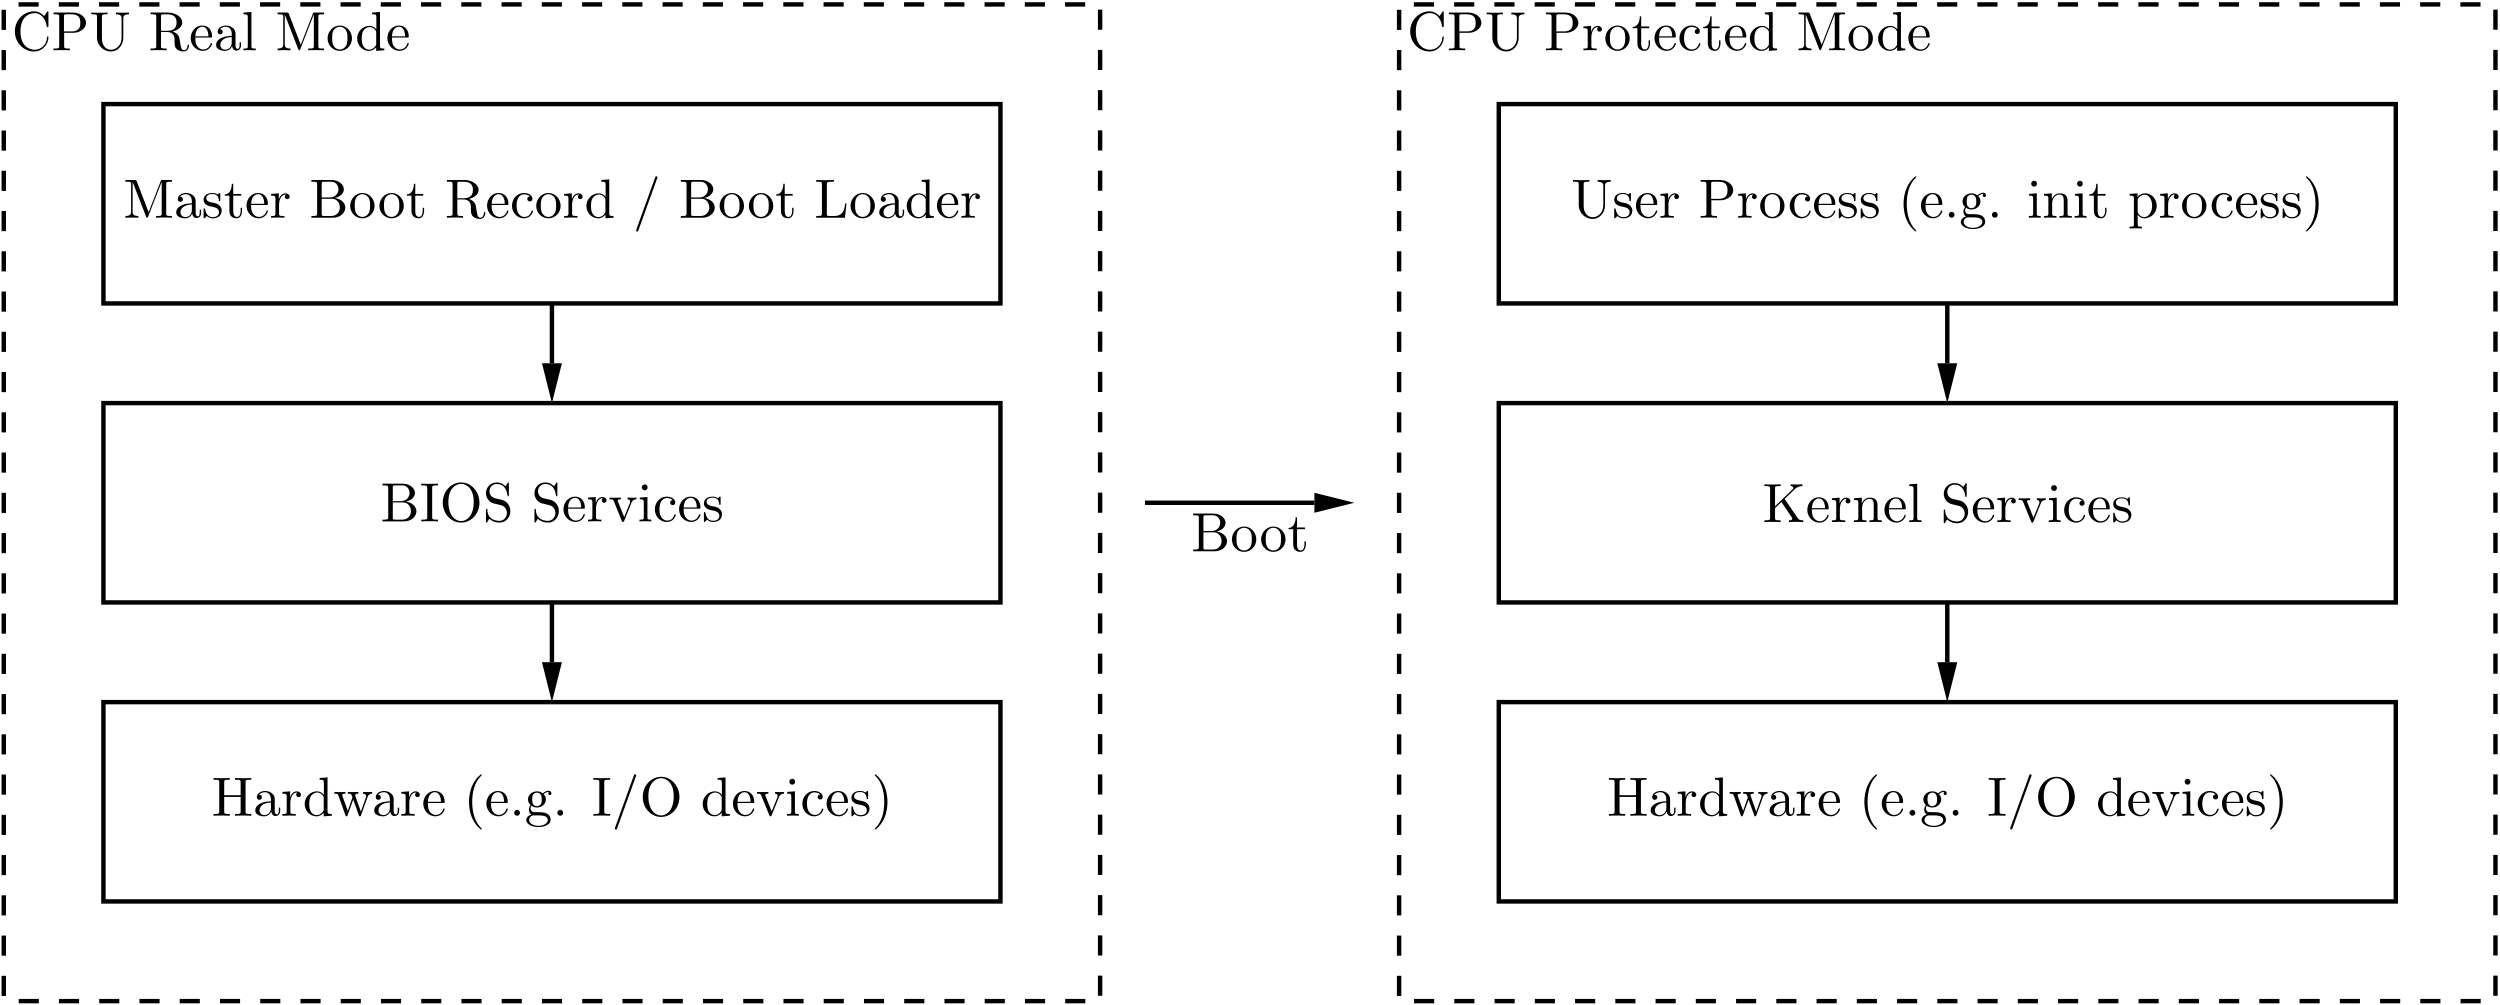 <?xml version="1.0" encoding="UTF-8"?>
<svg xmlns="http://www.w3.org/2000/svg" xmlns:xlink="http://www.w3.org/1999/xlink" width="451.5pt" height="181.5pt" viewBox="0 0 451.5 181.5" version="1.1">
<defs>
<g>
<symbol overflow="visible" id="glyph0-0">
<path style="stroke:none;" d=""/>
</symbol>
<symbol overflow="visible" id="glyph0-1">
<path style="stroke:none;" d="M 2.406 -6.594 C 2.312 -6.812 2.281 -6.812 2.047 -6.812 L 0.375 -6.812 L 0.375 -6.5 L 0.609 -6.5 C 1.375 -6.5 1.391 -6.391 1.391 -6.031 L 1.391 -1.047 C 1.391 -0.781 1.391 -0.312 0.375 -0.312 L 0.375 0 C 0.719 -0.016 1.203 -0.031 1.531 -0.031 C 1.859 -0.031 2.359 -0.016 2.703 0 L 2.703 -0.312 C 1.672 -0.312 1.672 -0.781 1.672 -1.047 L 1.672 -6.422 L 1.688 -6.422 L 4.094 -0.219 C 4.141 -0.094 4.188 0 4.281 0 C 4.391 0 4.422 -0.078 4.469 -0.188 L 6.922 -6.5 L 6.922 -0.781 C 6.922 -0.422 6.906 -0.312 6.141 -0.312 L 5.906 -0.312 L 5.906 0 C 6.266 -0.031 6.953 -0.031 7.344 -0.031 C 7.719 -0.031 8.391 -0.031 8.766 0 L 8.766 -0.312 L 8.516 -0.312 C 7.75 -0.312 7.734 -0.422 7.734 -0.781 L 7.734 -6.031 C 7.734 -6.391 7.75 -6.5 8.516 -6.5 L 8.766 -6.5 L 8.766 -6.812 L 7.078 -6.812 C 6.812 -6.812 6.812 -6.797 6.75 -6.625 L 4.562 -1 Z M 2.406 -6.594 "/>
</symbol>
<symbol overflow="visible" id="glyph0-2">
<path style="stroke:none;" d="M 3.312 -0.75 C 3.359 -0.359 3.625 0.062 4.094 0.062 C 4.312 0.062 4.922 -0.078 4.922 -0.891 L 4.922 -1.453 L 4.672 -1.453 L 4.672 -0.891 C 4.672 -0.312 4.422 -0.25 4.312 -0.25 C 3.984 -0.25 3.938 -0.703 3.938 -0.75 L 3.938 -2.734 C 3.938 -3.156 3.938 -3.547 3.578 -3.922 C 3.188 -4.312 2.688 -4.469 2.219 -4.469 C 1.391 -4.469 0.703 -4 0.703 -3.344 C 0.703 -3.047 0.906 -2.875 1.172 -2.875 C 1.453 -2.875 1.625 -3.078 1.625 -3.328 C 1.625 -3.453 1.578 -3.781 1.109 -3.781 C 1.391 -4.141 1.875 -4.25 2.188 -4.25 C 2.688 -4.25 3.25 -3.859 3.25 -2.969 L 3.25 -2.609 C 2.734 -2.578 2.047 -2.547 1.422 -2.25 C 0.672 -1.906 0.422 -1.391 0.422 -0.953 C 0.422 -0.141 1.391 0.109 2.016 0.109 C 2.672 0.109 3.125 -0.297 3.312 -0.75 Z M 3.25 -2.391 L 3.25 -1.391 C 3.25 -0.453 2.531 -0.109 2.078 -0.109 C 1.594 -0.109 1.188 -0.453 1.188 -0.953 C 1.188 -1.5 1.609 -2.328 3.25 -2.391 Z M 3.25 -2.391 "/>
</symbol>
<symbol overflow="visible" id="glyph0-3">
<path style="stroke:none;" d="M 2.078 -1.938 C 2.297 -1.891 3.109 -1.734 3.109 -1.016 C 3.109 -0.516 2.766 -0.109 1.984 -0.109 C 1.141 -0.109 0.781 -0.672 0.594 -1.531 C 0.562 -1.656 0.562 -1.688 0.453 -1.688 C 0.328 -1.688 0.328 -1.625 0.328 -1.453 L 0.328 -0.125 C 0.328 0.047 0.328 0.109 0.438 0.109 C 0.484 0.109 0.5 0.094 0.688 -0.094 C 0.703 -0.109 0.703 -0.125 0.891 -0.312 C 1.328 0.094 1.781 0.109 1.984 0.109 C 3.125 0.109 3.594 -0.562 3.594 -1.281 C 3.594 -1.797 3.297 -2.109 3.172 -2.219 C 2.844 -2.547 2.453 -2.625 2.031 -2.703 C 1.469 -2.812 0.812 -2.938 0.812 -3.516 C 0.812 -3.875 1.062 -4.281 1.922 -4.281 C 3.016 -4.281 3.078 -3.375 3.094 -3.078 C 3.094 -2.984 3.188 -2.984 3.203 -2.984 C 3.344 -2.984 3.344 -3.031 3.344 -3.219 L 3.344 -4.234 C 3.344 -4.391 3.344 -4.469 3.234 -4.469 C 3.188 -4.469 3.156 -4.469 3.031 -4.344 C 3 -4.312 2.906 -4.219 2.859 -4.188 C 2.484 -4.469 2.078 -4.469 1.922 -4.469 C 0.703 -4.469 0.328 -3.797 0.328 -3.234 C 0.328 -2.891 0.484 -2.609 0.75 -2.391 C 1.078 -2.141 1.359 -2.078 2.078 -1.938 Z M 2.078 -1.938 "/>
</symbol>
<symbol overflow="visible" id="glyph0-4">
<path style="stroke:none;" d="M 1.719 -3.984 L 3.156 -3.984 L 3.156 -4.297 L 1.719 -4.297 L 1.719 -6.125 L 1.469 -6.125 C 1.469 -5.312 1.172 -4.25 0.188 -4.203 L 0.188 -3.984 L 1.031 -3.984 L 1.031 -1.234 C 1.031 -0.016 1.969 0.109 2.328 0.109 C 3.031 0.109 3.312 -0.594 3.312 -1.234 L 3.312 -1.797 L 3.062 -1.797 L 3.062 -1.25 C 3.062 -0.516 2.766 -0.141 2.391 -0.141 C 1.719 -0.141 1.719 -1.047 1.719 -1.219 Z M 1.719 -3.984 "/>
</symbol>
<symbol overflow="visible" id="glyph0-5">
<path style="stroke:none;" d="M 1.109 -2.516 C 1.172 -4 2.016 -4.25 2.359 -4.25 C 3.375 -4.25 3.484 -2.906 3.484 -2.516 Z M 1.109 -2.297 L 3.891 -2.297 C 4.109 -2.297 4.141 -2.297 4.141 -2.516 C 4.141 -3.5 3.594 -4.469 2.359 -4.469 C 1.203 -4.469 0.281 -3.438 0.281 -2.188 C 0.281 -0.859 1.328 0.109 2.469 0.109 C 3.688 0.109 4.141 -1 4.141 -1.188 C 4.141 -1.281 4.062 -1.312 4 -1.312 C 3.922 -1.312 3.891 -1.25 3.875 -1.172 C 3.531 -0.141 2.625 -0.141 2.531 -0.141 C 2.031 -0.141 1.641 -0.438 1.406 -0.812 C 1.109 -1.281 1.109 -1.938 1.109 -2.297 Z M 1.109 -2.297 "/>
</symbol>
<symbol overflow="visible" id="glyph0-6">
<path style="stroke:none;" d="M 1.672 -3.312 L 1.672 -4.406 L 0.281 -4.297 L 0.281 -3.984 C 0.984 -3.984 1.062 -3.922 1.062 -3.422 L 1.062 -0.75 C 1.062 -0.312 0.953 -0.312 0.281 -0.312 L 0.281 0 C 0.672 -0.016 1.141 -0.031 1.422 -0.031 C 1.812 -0.031 2.281 -0.031 2.688 0 L 2.688 -0.312 L 2.469 -0.312 C 1.734 -0.312 1.719 -0.422 1.719 -0.781 L 1.719 -2.312 C 1.719 -3.297 2.141 -4.188 2.891 -4.188 C 2.953 -4.188 2.984 -4.188 3 -4.172 C 2.969 -4.172 2.766 -4.047 2.766 -3.781 C 2.766 -3.516 2.984 -3.359 3.203 -3.359 C 3.375 -3.359 3.625 -3.484 3.625 -3.797 C 3.625 -4.109 3.312 -4.406 2.891 -4.406 C 2.156 -4.406 1.797 -3.734 1.672 -3.312 Z M 1.672 -3.312 "/>
</symbol>
<symbol overflow="visible" id="glyph0-7">
<path style="stroke:none;" d="M 2.219 -3.656 L 2.219 -6.094 C 2.219 -6.438 2.234 -6.5 2.703 -6.5 L 3.938 -6.5 C 4.906 -6.5 5.25 -5.656 5.25 -5.125 C 5.25 -4.484 4.766 -3.656 3.656 -3.656 Z M 4.562 -3.562 C 5.531 -3.75 6.219 -4.391 6.219 -5.125 C 6.219 -5.984 5.297 -6.812 4 -6.812 L 0.359 -6.812 L 0.359 -6.5 L 0.594 -6.5 C 1.359 -6.5 1.391 -6.391 1.391 -6.031 L 1.391 -0.781 C 1.391 -0.422 1.359 -0.312 0.594 -0.312 L 0.359 -0.312 L 0.359 0 L 4.266 0 C 5.594 0 6.484 -0.891 6.484 -1.828 C 6.484 -2.688 5.672 -3.438 4.562 -3.562 Z M 3.953 -0.312 L 2.703 -0.312 C 2.234 -0.312 2.219 -0.375 2.219 -0.703 L 2.219 -3.422 L 4.094 -3.422 C 5.078 -3.422 5.5 -2.5 5.5 -1.828 C 5.5 -1.125 4.969 -0.312 3.953 -0.312 Z M 3.953 -0.312 "/>
</symbol>
<symbol overflow="visible" id="glyph0-8">
<path style="stroke:none;" d="M 4.688 -2.141 C 4.688 -3.406 3.703 -4.469 2.5 -4.469 C 1.25 -4.469 0.281 -3.375 0.281 -2.141 C 0.281 -0.844 1.312 0.109 2.484 0.109 C 3.688 0.109 4.688 -0.875 4.688 -2.141 Z M 2.5 -0.141 C 2.062 -0.141 1.625 -0.344 1.359 -0.812 C 1.109 -1.25 1.109 -1.859 1.109 -2.219 C 1.109 -2.609 1.109 -3.141 1.344 -3.578 C 1.609 -4.031 2.078 -4.25 2.484 -4.25 C 2.922 -4.25 3.344 -4.031 3.609 -3.594 C 3.875 -3.172 3.875 -2.594 3.875 -2.219 C 3.875 -1.859 3.875 -1.312 3.656 -0.875 C 3.422 -0.422 2.984 -0.141 2.5 -0.141 Z M 2.5 -0.141 "/>
</symbol>
<symbol overflow="visible" id="glyph0-9">
<path style="stroke:none;" d="M 2.234 -3.516 L 2.234 -6.094 C 2.234 -6.328 2.234 -6.453 2.453 -6.484 C 2.547 -6.5 2.844 -6.5 3.047 -6.5 C 3.938 -6.5 5.047 -6.453 5.047 -5.016 C 5.047 -4.328 4.812 -3.516 3.344 -3.516 Z M 4.344 -3.391 C 5.297 -3.625 6.078 -4.234 6.078 -5.016 C 6.078 -5.969 4.938 -6.812 3.484 -6.812 L 0.344 -6.812 L 0.344 -6.5 L 0.594 -6.5 C 1.359 -6.5 1.375 -6.391 1.375 -6.031 L 1.375 -0.781 C 1.375 -0.422 1.359 -0.312 0.594 -0.312 L 0.344 -0.312 L 0.344 0 C 0.703 -0.031 1.422 -0.031 1.797 -0.031 C 2.188 -0.031 2.906 -0.031 3.266 0 L 3.266 -0.312 L 3.016 -0.312 C 2.25 -0.312 2.234 -0.422 2.234 -0.781 L 2.234 -3.297 L 3.375 -3.297 C 3.531 -3.297 3.953 -3.297 4.312 -2.953 C 4.688 -2.609 4.688 -2.297 4.688 -1.625 C 4.688 -0.984 4.688 -0.578 5.094 -0.203 C 5.5 0.156 6.047 0.219 6.344 0.219 C 7.125 0.219 7.297 -0.594 7.297 -0.875 C 7.297 -0.938 7.297 -1.047 7.172 -1.047 C 7.062 -1.047 7.062 -0.953 7.047 -0.891 C 6.984 -0.172 6.641 0 6.391 0 C 5.906 0 5.828 -0.516 5.688 -1.438 L 5.547 -2.234 C 5.375 -2.875 4.891 -3.203 4.344 -3.391 Z M 4.344 -3.391 "/>
</symbol>
<symbol overflow="visible" id="glyph0-10">
<path style="stroke:none;" d="M 1.172 -2.172 C 1.172 -3.797 1.984 -4.219 2.516 -4.219 C 2.609 -4.219 3.234 -4.203 3.578 -3.844 C 3.172 -3.812 3.109 -3.516 3.109 -3.391 C 3.109 -3.125 3.297 -2.938 3.562 -2.938 C 3.828 -2.938 4.031 -3.094 4.031 -3.406 C 4.031 -4.078 3.266 -4.469 2.5 -4.469 C 1.25 -4.469 0.344 -3.391 0.344 -2.156 C 0.344 -0.875 1.328 0.109 2.484 0.109 C 3.812 0.109 4.141 -1.094 4.141 -1.188 C 4.141 -1.281 4.031 -1.281 4 -1.281 C 3.922 -1.281 3.891 -1.25 3.875 -1.188 C 3.594 -0.266 2.938 -0.141 2.578 -0.141 C 2.047 -0.141 1.172 -0.562 1.172 -2.172 Z M 1.172 -2.172 "/>
</symbol>
<symbol overflow="visible" id="glyph0-11">
<path style="stroke:none;" d="M 3.781 -0.547 L 3.781 0.109 L 5.25 0 L 5.25 -0.312 C 4.562 -0.312 4.469 -0.375 4.469 -0.875 L 4.469 -6.922 L 3.047 -6.812 L 3.047 -6.5 C 3.734 -6.5 3.812 -6.438 3.812 -5.938 L 3.812 -3.781 C 3.531 -4.141 3.094 -4.406 2.562 -4.406 C 1.391 -4.406 0.344 -3.422 0.344 -2.141 C 0.344 -0.875 1.312 0.109 2.453 0.109 C 3.094 0.109 3.531 -0.234 3.781 -0.547 Z M 3.781 -3.219 L 3.781 -1.172 C 3.781 -1 3.781 -0.984 3.672 -0.812 C 3.375 -0.328 2.938 -0.109 2.5 -0.109 C 2.047 -0.109 1.688 -0.375 1.453 -0.75 C 1.203 -1.156 1.172 -1.719 1.172 -2.141 C 1.172 -2.5 1.188 -3.094 1.469 -3.547 C 1.688 -3.859 2.062 -4.188 2.609 -4.188 C 2.953 -4.188 3.375 -4.031 3.672 -3.594 C 3.781 -3.422 3.781 -3.406 3.781 -3.219 Z M 3.781 -3.219 "/>
</symbol>
<symbol overflow="visible" id="glyph0-12">
<path style="stroke:none;" d="M 4.359 -7.094 C 4.422 -7.234 4.422 -7.25 4.422 -7.281 C 4.422 -7.391 4.328 -7.484 4.219 -7.484 C 4.078 -7.484 4.031 -7.375 4 -7.281 L 0.609 2.109 C 0.562 2.25 0.562 2.266 0.562 2.297 C 0.562 2.406 0.641 2.5 0.75 2.5 C 0.891 2.5 0.938 2.391 0.969 2.297 Z M 4.359 -7.094 "/>
</symbol>
<symbol overflow="visible" id="glyph0-13">
<path style="stroke:none;" d="M 5.797 -2.578 L 5.547 -2.578 C 5.438 -1.562 5.297 -0.312 3.547 -0.312 L 2.734 -0.312 C 2.266 -0.312 2.25 -0.375 2.25 -0.703 L 2.25 -6.016 C 2.25 -6.359 2.25 -6.5 3.188 -6.5 L 3.516 -6.5 L 3.516 -6.812 C 3.156 -6.781 2.25 -6.781 1.844 -6.781 C 1.453 -6.781 0.672 -6.781 0.328 -6.812 L 0.328 -6.5 L 0.562 -6.5 C 1.328 -6.5 1.359 -6.391 1.359 -6.031 L 1.359 -0.781 C 1.359 -0.422 1.328 -0.312 0.562 -0.312 L 0.328 -0.312 L 0.328 0 L 5.516 0 Z M 5.797 -2.578 "/>
</symbol>
<symbol overflow="visible" id="glyph0-14">
<path style="stroke:none;" d="M 2.25 -6.031 C 2.25 -6.391 2.266 -6.5 3.062 -6.5 L 3.312 -6.5 L 3.312 -6.812 C 2.969 -6.781 2.188 -6.781 1.797 -6.781 C 1.422 -6.781 0.625 -6.781 0.281 -6.812 L 0.281 -6.5 L 0.531 -6.5 C 1.328 -6.5 1.359 -6.391 1.359 -6.031 L 1.359 -0.781 C 1.359 -0.422 1.328 -0.312 0.531 -0.312 L 0.281 -0.312 L 0.281 0 C 0.625 -0.031 1.422 -0.031 1.797 -0.031 C 2.188 -0.031 2.969 -0.031 3.312 0 L 3.312 -0.312 L 3.062 -0.312 C 2.266 -0.312 2.25 -0.422 2.25 -0.781 Z M 2.25 -6.031 "/>
</symbol>
<symbol overflow="visible" id="glyph0-15">
<path style="stroke:none;" d="M 7.188 -3.375 C 7.188 -5.406 5.688 -7.031 3.875 -7.031 C 2.078 -7.031 0.562 -5.438 0.562 -3.375 C 0.562 -1.328 2.094 0.219 3.875 0.219 C 5.688 0.219 7.188 -1.359 7.188 -3.375 Z M 3.875 -0.047 C 2.922 -0.047 1.578 -0.922 1.578 -3.516 C 1.578 -6.094 3.047 -6.781 3.875 -6.781 C 4.734 -6.781 6.156 -6.078 6.156 -3.516 C 6.156 -0.875 4.797 -0.047 3.875 -0.047 Z M 3.875 -0.047 "/>
</symbol>
<symbol overflow="visible" id="glyph0-16">
<path style="stroke:none;" d="M 3.484 -3.875 L 2.203 -4.172 C 1.578 -4.328 1.203 -4.859 1.203 -5.438 C 1.203 -6.141 1.734 -6.75 2.516 -6.75 C 4.172 -6.75 4.391 -5.109 4.453 -4.672 C 4.469 -4.609 4.469 -4.547 4.578 -4.547 C 4.703 -4.547 4.703 -4.594 4.703 -4.781 L 4.703 -6.781 C 4.703 -6.953 4.703 -7.031 4.594 -7.031 C 4.531 -7.031 4.516 -7.016 4.453 -6.891 L 4.094 -6.328 C 3.797 -6.625 3.391 -7.031 2.5 -7.031 C 1.391 -7.031 0.562 -6.156 0.562 -5.094 C 0.562 -4.266 1.094 -3.531 1.859 -3.266 C 1.969 -3.234 2.484 -3.109 3.188 -2.938 C 3.453 -2.875 3.75 -2.797 4.031 -2.438 C 4.234 -2.172 4.344 -1.844 4.344 -1.516 C 4.344 -0.812 3.844 -0.094 3 -0.094 C 2.719 -0.094 1.953 -0.141 1.422 -0.625 C 0.844 -1.172 0.812 -1.797 0.812 -2.156 C 0.797 -2.266 0.719 -2.266 0.688 -2.266 C 0.562 -2.266 0.562 -2.188 0.562 -2.016 L 0.562 -0.016 C 0.562 0.156 0.562 0.219 0.672 0.219 C 0.734 0.219 0.75 0.203 0.812 0.094 C 0.812 0.078 0.844 0.047 1.172 -0.484 C 1.484 -0.141 2.125 0.219 3.016 0.219 C 4.172 0.219 4.969 -0.75 4.969 -1.859 C 4.969 -2.844 4.312 -3.672 3.484 -3.875 Z M 3.484 -3.875 "/>
</symbol>
<symbol overflow="visible" id="glyph0-17">
<path style="stroke:none;" d="M 4.141 -3.312 C 4.234 -3.547 4.406 -3.984 5.062 -3.984 L 5.062 -4.297 C 4.828 -4.281 4.547 -4.266 4.312 -4.266 C 4.078 -4.266 3.625 -4.281 3.453 -4.297 L 3.453 -3.984 C 3.812 -3.984 3.922 -3.75 3.922 -3.562 C 3.922 -3.469 3.906 -3.422 3.875 -3.312 L 2.844 -0.781 L 1.734 -3.562 C 1.672 -3.688 1.672 -3.703 1.672 -3.734 C 1.672 -3.984 2.062 -3.984 2.25 -3.984 L 2.25 -4.297 C 1.938 -4.281 1.391 -4.266 1.156 -4.266 C 0.891 -4.266 0.484 -4.281 0.188 -4.297 L 0.188 -3.984 C 0.812 -3.984 0.859 -3.922 0.984 -3.625 L 2.422 -0.078 C 2.484 0.062 2.5 0.109 2.625 0.109 C 2.766 0.109 2.797 0.016 2.844 -0.078 Z M 4.141 -3.312 "/>
</symbol>
<symbol overflow="visible" id="glyph0-18">
<path style="stroke:none;" d="M 1.766 -4.406 L 0.375 -4.297 L 0.375 -3.984 C 1.016 -3.984 1.109 -3.922 1.109 -3.438 L 1.109 -0.75 C 1.109 -0.312 1 -0.312 0.328 -0.312 L 0.328 0 C 0.641 -0.016 1.188 -0.031 1.422 -0.031 C 1.781 -0.031 2.125 -0.016 2.469 0 L 2.469 -0.312 C 1.797 -0.312 1.766 -0.359 1.766 -0.75 Z M 1.797 -6.141 C 1.797 -6.453 1.562 -6.672 1.281 -6.672 C 0.969 -6.672 0.75 -6.406 0.75 -6.141 C 0.75 -5.875 0.969 -5.609 1.281 -5.609 C 1.562 -5.609 1.797 -5.828 1.797 -6.141 Z M 1.797 -6.141 "/>
</symbol>
<symbol overflow="visible" id="glyph0-19">
<path style="stroke:none;" d="M 6.109 -6.031 C 6.109 -6.391 6.125 -6.5 6.891 -6.5 L 7.141 -6.5 L 7.141 -6.812 C 6.781 -6.781 6.047 -6.781 5.672 -6.781 C 5.297 -6.781 4.547 -6.781 4.203 -6.812 L 4.203 -6.5 L 4.438 -6.5 C 5.203 -6.5 5.219 -6.391 5.219 -6.031 L 5.219 -3.703 L 2.25 -3.703 L 2.25 -6.031 C 2.25 -6.391 2.266 -6.5 3.031 -6.5 L 3.266 -6.5 L 3.266 -6.812 C 2.922 -6.781 2.188 -6.781 1.797 -6.781 C 1.422 -6.781 0.672 -6.781 0.328 -6.812 L 0.328 -6.5 L 0.562 -6.5 C 1.328 -6.5 1.359 -6.391 1.359 -6.031 L 1.359 -0.781 C 1.359 -0.422 1.328 -0.312 0.562 -0.312 L 0.328 -0.312 L 0.328 0 C 0.672 -0.031 1.422 -0.031 1.797 -0.031 C 2.172 -0.031 2.922 -0.031 3.266 0 L 3.266 -0.312 L 3.031 -0.312 C 2.266 -0.312 2.25 -0.422 2.25 -0.781 L 2.25 -3.391 L 5.219 -3.391 L 5.219 -0.781 C 5.219 -0.422 5.203 -0.312 4.438 -0.312 L 4.203 -0.312 L 4.203 0 C 4.547 -0.031 5.281 -0.031 5.656 -0.031 C 6.047 -0.031 6.781 -0.031 7.141 0 L 7.141 -0.312 L 6.891 -0.312 C 6.125 -0.312 6.109 -0.422 6.109 -0.781 Z M 6.109 -6.031 "/>
</symbol>
<symbol overflow="visible" id="glyph0-20">
<path style="stroke:none;" d="M 6.172 -3.344 C 6.344 -3.844 6.656 -3.984 7.016 -3.984 L 7.016 -4.297 C 6.781 -4.281 6.5 -4.266 6.281 -4.266 C 5.984 -4.266 5.547 -4.281 5.359 -4.297 L 5.359 -3.984 C 5.719 -3.984 5.938 -3.797 5.938 -3.516 C 5.938 -3.453 5.938 -3.422 5.875 -3.297 L 4.969 -0.75 L 3.984 -3.531 C 3.953 -3.656 3.938 -3.672 3.938 -3.719 C 3.938 -3.984 4.328 -3.984 4.531 -3.984 L 4.531 -4.297 C 4.234 -4.281 3.734 -4.266 3.484 -4.266 C 3.188 -4.266 2.906 -4.281 2.609 -4.297 L 2.609 -3.984 C 2.969 -3.984 3.125 -3.969 3.234 -3.844 C 3.281 -3.781 3.391 -3.484 3.453 -3.297 L 2.609 -0.875 L 1.656 -3.531 C 1.609 -3.656 1.609 -3.672 1.609 -3.719 C 1.609 -3.984 2 -3.984 2.188 -3.984 L 2.188 -4.297 C 1.891 -4.281 1.328 -4.266 1.109 -4.266 C 1.062 -4.266 0.531 -4.281 0.172 -4.297 L 0.172 -3.984 C 0.672 -3.984 0.797 -3.953 0.922 -3.641 L 2.172 -0.109 C 2.219 0.031 2.25 0.109 2.375 0.109 C 2.516 0.109 2.531 0.047 2.578 -0.094 L 3.594 -2.906 L 4.609 -0.078 C 4.641 0.031 4.672 0.109 4.812 0.109 C 4.938 0.109 4.969 0.016 5 -0.078 Z M 6.172 -3.344 "/>
</symbol>
<symbol overflow="visible" id="glyph0-21">
<path style="stroke:none;" d="M 3.297 2.391 C 3.297 2.359 3.297 2.344 3.125 2.172 C 1.891 0.922 1.562 -0.969 1.562 -2.5 C 1.562 -4.234 1.938 -5.969 3.172 -7.203 C 3.297 -7.328 3.297 -7.344 3.297 -7.375 C 3.297 -7.453 3.266 -7.484 3.203 -7.484 C 3.094 -7.484 2.203 -6.797 1.609 -5.531 C 1.109 -4.438 0.984 -3.328 0.984 -2.5 C 0.984 -1.719 1.094 -0.516 1.641 0.625 C 2.25 1.844 3.094 2.5 3.203 2.5 C 3.266 2.5 3.297 2.469 3.297 2.391 Z M 3.297 2.391 "/>
</symbol>
<symbol overflow="visible" id="glyph0-22">
<path style="stroke:none;" d="M 1.906 -0.531 C 1.906 -0.812 1.672 -1.062 1.391 -1.062 C 1.094 -1.062 0.859 -0.812 0.859 -0.531 C 0.859 -0.234 1.094 0 1.391 0 C 1.672 0 1.906 -0.234 1.906 -0.531 Z M 1.906 -0.531 "/>
</symbol>
<symbol overflow="visible" id="glyph0-23">
<path style="stroke:none;" d="M 2.219 -1.719 C 1.344 -1.719 1.344 -2.719 1.344 -2.938 C 1.344 -3.203 1.359 -3.531 1.5 -3.781 C 1.578 -3.891 1.812 -4.172 2.219 -4.172 C 3.078 -4.172 3.078 -3.188 3.078 -2.953 C 3.078 -2.688 3.078 -2.359 2.922 -2.109 C 2.844 -2 2.609 -1.719 2.219 -1.719 Z M 1.062 -1.328 C 1.062 -1.359 1.062 -1.594 1.219 -1.797 C 1.609 -1.516 2.031 -1.484 2.219 -1.484 C 3.141 -1.484 3.828 -2.172 3.828 -2.938 C 3.828 -3.312 3.672 -3.672 3.422 -3.906 C 3.781 -4.25 4.141 -4.297 4.312 -4.297 C 4.344 -4.297 4.391 -4.297 4.422 -4.281 C 4.312 -4.25 4.25 -4.141 4.25 -4.016 C 4.25 -3.844 4.391 -3.734 4.547 -3.734 C 4.641 -3.734 4.828 -3.797 4.828 -4.031 C 4.828 -4.203 4.719 -4.516 4.328 -4.516 C 4.125 -4.516 3.688 -4.453 3.266 -4.047 C 2.844 -4.375 2.438 -4.406 2.219 -4.406 C 1.281 -4.406 0.594 -3.719 0.594 -2.953 C 0.594 -2.516 0.812 -2.141 1.062 -1.922 C 0.938 -1.781 0.75 -1.453 0.75 -1.094 C 0.75 -0.781 0.891 -0.406 1.203 -0.203 C 0.594 -0.047 0.281 0.391 0.281 0.781 C 0.281 1.5 1.266 2.047 2.484 2.047 C 3.656 2.047 4.688 1.547 4.688 0.766 C 4.688 0.422 4.562 -0.094 4.047 -0.375 C 3.516 -0.641 2.938 -0.641 2.328 -0.641 C 2.078 -0.641 1.656 -0.641 1.578 -0.656 C 1.266 -0.703 1.062 -1 1.062 -1.328 Z M 2.5 1.828 C 1.484 1.828 0.797 1.312 0.797 0.781 C 0.797 0.328 1.172 -0.047 1.609 -0.062 L 2.203 -0.062 C 3.062 -0.062 4.172 -0.062 4.172 0.781 C 4.172 1.328 3.469 1.828 2.5 1.828 Z M 2.5 1.828 "/>
</symbol>
<symbol overflow="visible" id="glyph0-24">
<path style="stroke:none;" d="M 2.875 -2.5 C 2.875 -3.266 2.766 -4.469 2.219 -5.609 C 1.625 -6.828 0.766 -7.484 0.672 -7.484 C 0.609 -7.484 0.562 -7.438 0.562 -7.375 C 0.562 -7.344 0.562 -7.328 0.75 -7.141 C 1.734 -6.156 2.297 -4.578 2.297 -2.5 C 2.297 -0.781 1.938 0.969 0.703 2.219 C 0.562 2.344 0.562 2.359 0.562 2.391 C 0.562 2.453 0.609 2.5 0.672 2.5 C 0.766 2.5 1.672 1.812 2.25 0.547 C 2.766 -0.547 2.875 -1.656 2.875 -2.5 Z M 2.875 -2.5 "/>
</symbol>
<symbol overflow="visible" id="glyph0-25">
<path style="stroke:none;" d="M 0.562 -3.406 C 0.562 -1.344 2.172 0.219 4.031 0.219 C 5.656 0.219 6.625 -1.172 6.625 -2.328 C 6.625 -2.422 6.625 -2.5 6.5 -2.5 C 6.391 -2.5 6.391 -2.438 6.375 -2.328 C 6.297 -0.906 5.234 -0.094 4.141 -0.094 C 3.531 -0.094 1.578 -0.422 1.578 -3.406 C 1.578 -6.375 3.531 -6.719 4.141 -6.719 C 5.219 -6.719 6.109 -5.812 6.312 -4.359 C 6.328 -4.219 6.328 -4.188 6.469 -4.188 C 6.625 -4.188 6.625 -4.219 6.625 -4.422 L 6.625 -6.781 C 6.625 -6.953 6.625 -7.031 6.516 -7.031 C 6.484 -7.031 6.438 -7.031 6.359 -6.906 L 5.859 -6.172 C 5.5 -6.531 4.984 -7.031 4.031 -7.031 C 2.156 -7.031 0.562 -5.438 0.562 -3.406 Z M 0.562 -3.406 "/>
</symbol>
<symbol overflow="visible" id="glyph0-26">
<path style="stroke:none;" d="M 2.266 -3.156 L 3.953 -3.156 C 5.141 -3.156 6.219 -3.953 6.219 -4.953 C 6.219 -5.938 5.234 -6.812 3.875 -6.812 L 0.344 -6.812 L 0.344 -6.5 L 0.594 -6.5 C 1.359 -6.5 1.375 -6.391 1.375 -6.031 L 1.375 -0.781 C 1.375 -0.422 1.359 -0.312 0.594 -0.312 L 0.344 -0.312 L 0.344 0 C 0.703 -0.031 1.438 -0.031 1.812 -0.031 C 2.188 -0.031 2.938 -0.031 3.297 0 L 3.297 -0.312 L 3.047 -0.312 C 2.281 -0.312 2.266 -0.422 2.266 -0.781 Z M 2.234 -3.406 L 2.234 -6.094 C 2.234 -6.438 2.25 -6.5 2.719 -6.5 L 3.609 -6.5 C 5.188 -6.5 5.188 -5.438 5.188 -4.953 C 5.188 -4.484 5.188 -3.406 3.609 -3.406 Z M 2.234 -3.406 "/>
</symbol>
<symbol overflow="visible" id="glyph0-27">
<path style="stroke:none;" d="M 5.797 -2.297 C 5.797 -0.891 4.828 -0.094 3.891 -0.094 C 3.422 -0.094 2.25 -0.344 2.25 -2.234 L 2.25 -6.031 C 2.25 -6.391 2.266 -6.5 3.031 -6.5 L 3.266 -6.5 L 3.266 -6.812 C 2.922 -6.781 2.188 -6.781 1.797 -6.781 C 1.422 -6.781 0.672 -6.781 0.328 -6.812 L 0.328 -6.5 L 0.562 -6.5 C 1.328 -6.5 1.359 -6.391 1.359 -6.031 L 1.359 -2.266 C 1.359 -0.875 2.516 0.219 3.875 0.219 C 5.016 0.219 5.906 -0.703 6.078 -1.844 C 6.109 -2.047 6.109 -2.141 6.109 -2.531 L 6.109 -5.719 C 6.109 -6.047 6.109 -6.5 7.141 -6.5 L 7.141 -6.812 C 6.781 -6.797 6.297 -6.781 5.969 -6.781 C 5.609 -6.781 5.141 -6.797 4.781 -6.812 L 4.781 -6.5 C 5.797 -6.5 5.797 -6.031 5.797 -5.766 Z M 5.797 -2.297 "/>
</symbol>
<symbol overflow="visible" id="glyph0-28">
<path style="stroke:none;" d="M 1.766 -6.922 L 0.328 -6.812 L 0.328 -6.5 C 1.031 -6.5 1.109 -6.438 1.109 -5.938 L 1.109 -0.75 C 1.109 -0.312 1 -0.312 0.328 -0.312 L 0.328 0 C 0.656 -0.016 1.188 -0.031 1.438 -0.031 C 1.688 -0.031 2.172 -0.016 2.547 0 L 2.547 -0.312 C 1.875 -0.312 1.766 -0.312 1.766 -0.75 Z M 1.766 -6.922 "/>
</symbol>
<symbol overflow="visible" id="glyph0-29">
<path style="stroke:none;" d="M 1.094 -3.422 L 1.094 -0.75 C 1.094 -0.312 0.984 -0.312 0.312 -0.312 L 0.312 0 C 0.672 -0.016 1.172 -0.031 1.453 -0.031 C 1.703 -0.031 2.219 -0.016 2.562 0 L 2.562 -0.312 C 1.891 -0.312 1.781 -0.312 1.781 -0.75 L 1.781 -2.594 C 1.781 -3.625 2.5 -4.188 3.125 -4.188 C 3.766 -4.188 3.875 -3.656 3.875 -3.078 L 3.875 -0.75 C 3.875 -0.312 3.766 -0.312 3.094 -0.312 L 3.094 0 C 3.438 -0.016 3.953 -0.031 4.219 -0.031 C 4.469 -0.031 5 -0.016 5.328 0 L 5.328 -0.312 C 4.812 -0.312 4.562 -0.312 4.562 -0.609 L 4.562 -2.516 C 4.562 -3.375 4.562 -3.672 4.25 -4.031 C 4.109 -4.203 3.781 -4.406 3.203 -4.406 C 2.469 -4.406 2 -3.984 1.719 -3.359 L 1.719 -4.406 L 0.312 -4.297 L 0.312 -3.984 C 1.016 -3.984 1.094 -3.922 1.094 -3.422 Z M 1.094 -3.422 "/>
</symbol>
<symbol overflow="visible" id="glyph0-30">
<path style="stroke:none;" d="M 1.719 -3.75 L 1.719 -4.406 L 0.281 -4.297 L 0.281 -3.984 C 0.984 -3.984 1.062 -3.922 1.062 -3.484 L 1.062 1.172 C 1.062 1.625 0.953 1.625 0.281 1.625 L 0.281 1.938 C 0.625 1.922 1.141 1.906 1.391 1.906 C 1.672 1.906 2.172 1.922 2.516 1.938 L 2.516 1.625 C 1.859 1.625 1.75 1.625 1.75 1.172 L 1.75 -0.594 C 1.797 -0.422 2.219 0.109 2.969 0.109 C 4.156 0.109 5.188 -0.875 5.188 -2.156 C 5.188 -3.422 4.234 -4.406 3.109 -4.406 C 2.328 -4.406 1.906 -3.969 1.719 -3.75 Z M 1.75 -1.141 L 1.75 -3.359 C 2.031 -3.875 2.516 -4.156 3.031 -4.156 C 3.766 -4.156 4.359 -3.281 4.359 -2.156 C 4.359 -0.953 3.672 -0.109 2.938 -0.109 C 2.531 -0.109 2.156 -0.312 1.891 -0.719 C 1.75 -0.922 1.75 -0.938 1.75 -1.141 Z M 1.75 -1.141 "/>
</symbol>
<symbol overflow="visible" id="glyph0-31">
<path style="stroke:none;" d="M 3.984 -4.172 L 5.781 -5.906 C 5.859 -5.984 6.391 -6.484 7.203 -6.5 L 7.203 -6.812 C 6.938 -6.781 6.625 -6.781 6.344 -6.781 C 5.984 -6.781 5.422 -6.781 5.078 -6.812 L 5.078 -6.5 C 5.484 -6.484 5.547 -6.266 5.547 -6.172 C 5.547 -6.016 5.438 -5.906 5.359 -5.844 L 2.25 -2.859 L 2.25 -6.031 C 2.25 -6.391 2.266 -6.5 3.031 -6.5 L 3.266 -6.5 L 3.266 -6.812 C 2.922 -6.781 2.188 -6.781 1.797 -6.781 C 1.422 -6.781 0.672 -6.781 0.328 -6.812 L 0.328 -6.5 L 0.562 -6.5 C 1.328 -6.5 1.359 -6.391 1.359 -6.031 L 1.359 -0.781 C 1.359 -0.422 1.328 -0.312 0.562 -0.312 L 0.328 -0.312 L 0.328 0 C 0.672 -0.031 1.422 -0.031 1.797 -0.031 C 2.172 -0.031 2.922 -0.031 3.266 0 L 3.266 -0.312 L 3.031 -0.312 C 2.266 -0.312 2.25 -0.422 2.25 -0.781 L 2.25 -2.516 L 3.406 -3.625 L 5.203 -0.953 C 5.266 -0.859 5.359 -0.734 5.359 -0.609 C 5.359 -0.312 4.969 -0.312 4.766 -0.312 L 4.766 0 C 5.109 -0.031 5.812 -0.031 6.188 -0.031 C 6.547 -0.031 6.922 -0.016 7.344 0 L 7.344 -0.312 C 6.797 -0.312 6.594 -0.344 6.297 -0.781 Z M 3.984 -4.172 "/>
</symbol>
</g>
<clipPath id="clip1">
  <path d="M 0 0 L 200 0 L 200 181.5 L 0 181.5 Z M 0 0 "/>
</clipPath>
<clipPath id="clip2">
  <path d="M 252 0 L 451.5 0 L 451.5 181.5 L 252 181.5 Z M 252 0 "/>
</clipPath>
</defs>
<g id="surface1">
<path style="fill:none;stroke-width:7.97;stroke-linecap:butt;stroke-linejoin:miter;stroke:rgb(0%,0%,0%);stroke-opacity:1;stroke-miterlimit:10;" d="M 186.797 1446.992 L 186.797 1266.992 L 1806.797 1266.992 L 1806.797 1626.992 L 186.797 1626.992 Z M 186.797 1446.992 " transform="matrix(0.1,0,0,-0.1,0,181.5)"/>
<g style="fill:rgb(0%,0%,0%);fill-opacity:1;">
  <use xlink:href="#glyph0-1" x="22.28" y="39.32"/>
</g>
<g style="fill:rgb(0%,0%,0%);fill-opacity:1;">
  <use xlink:href="#glyph0-2" x="31.4" y="39.32"/>
</g>
<g style="fill:rgb(0%,0%,0%);fill-opacity:1;">
  <use xlink:href="#glyph0-3" x="36.44" y="39.32"/>
</g>
<g style="fill:rgb(0%,0%,0%);fill-opacity:1;">
  <use xlink:href="#glyph0-4" x="40.4" y="39.32"/>
</g>
<g style="fill:rgb(0%,0%,0%);fill-opacity:1;">
  <use xlink:href="#glyph0-5" x="44.24" y="39.32"/>
</g>
<g style="fill:rgb(0%,0%,0%);fill-opacity:1;">
  <use xlink:href="#glyph0-6" x="48.68" y="39.32"/>
</g>
<g style="fill:rgb(0%,0%,0%);fill-opacity:1;">
  <use xlink:href="#glyph0-7" x="55.88" y="39.32"/>
</g>
<g style="fill:rgb(0%,0%,0%);fill-opacity:1;">
  <use xlink:href="#glyph0-8" x="62.96" y="39.32"/>
</g>
<g style="fill:rgb(0%,0%,0%);fill-opacity:1;">
  <use xlink:href="#glyph0-8" x="68.24" y="39.32"/>
</g>
<g style="fill:rgb(0%,0%,0%);fill-opacity:1;">
  <use xlink:href="#glyph0-4" x="73.28" y="39.32"/>
</g>
<g style="fill:rgb(0%,0%,0%);fill-opacity:1;">
  <use xlink:href="#glyph0-9" x="80.36" y="39.32"/>
</g>
<g style="fill:rgb(0%,0%,0%);fill-opacity:1;">
  <use xlink:href="#glyph0-5" x="87.68" y="39.32"/>
</g>
<g style="fill:rgb(0%,0%,0%);fill-opacity:1;">
  <use xlink:href="#glyph0-10" x="92.12" y="39.32"/>
</g>
<g style="fill:rgb(0%,0%,0%);fill-opacity:1;">
  <use xlink:href="#glyph0-8" x="96.56" y="39.32"/>
</g>
<g style="fill:rgb(0%,0%,0%);fill-opacity:1;">
  <use xlink:href="#glyph0-6" x="101.6" y="39.32"/>
</g>
<g style="fill:rgb(0%,0%,0%);fill-opacity:1;">
  <use xlink:href="#glyph0-11" x="105.56" y="39.32"/>
</g>
<g style="fill:rgb(0%,0%,0%);fill-opacity:1;">
  <use xlink:href="#glyph0-12" x="114.32" y="39.32"/>
</g>
<g style="fill:rgb(0%,0%,0%);fill-opacity:1;">
  <use xlink:href="#glyph0-7" x="122.6" y="39.32"/>
</g>
<g style="fill:rgb(0%,0%,0%);fill-opacity:1;">
  <use xlink:href="#glyph0-8" x="129.68" y="39.32"/>
</g>
<g style="fill:rgb(0%,0%,0%);fill-opacity:1;">
  <use xlink:href="#glyph0-8" x="134.961" y="39.32"/>
</g>
<g style="fill:rgb(0%,0%,0%);fill-opacity:1;">
  <use xlink:href="#glyph0-4" x="140.001" y="39.32"/>
</g>
<g style="fill:rgb(0%,0%,0%);fill-opacity:1;">
  <use xlink:href="#glyph0-13" x="147.08" y="39.32"/>
</g>
<g style="fill:rgb(0%,0%,0%);fill-opacity:1;">
  <use xlink:href="#glyph0-8" x="153.321" y="39.32"/>
</g>
<g style="fill:rgb(0%,0%,0%);fill-opacity:1;">
  <use xlink:href="#glyph0-2" x="158.36" y="39.32"/>
</g>
<g style="fill:rgb(0%,0%,0%);fill-opacity:1;">
  <use xlink:href="#glyph0-11" x="163.4" y="39.32"/>
</g>
<g style="fill:rgb(0%,0%,0%);fill-opacity:1;">
  <use xlink:href="#glyph0-5" x="168.92" y="39.32"/>
</g>
<g style="fill:rgb(0%,0%,0%);fill-opacity:1;">
  <use xlink:href="#glyph0-6" x="173.36" y="39.32"/>
</g>
<path style=" stroke:none;fill-rule:nonzero;fill:rgb(0%,0%,0%);fill-opacity:1;" d="M 97.879 65.602 L 99.68 72.801 L 101.48 65.602 L 99.68 65.602 "/>
<path style="fill:none;stroke-width:7.97;stroke-linecap:butt;stroke-linejoin:miter;stroke:rgb(0%,0%,0%);stroke-opacity:1;stroke-miterlimit:10;" d="M 996.797 1266.992 L 996.797 1158.984 " transform="matrix(0.1,0,0,-0.1,0,181.5)"/>
<path style="fill:none;stroke-width:7.97;stroke-linecap:butt;stroke-linejoin:miter;stroke:rgb(0%,0%,0%);stroke-opacity:1;stroke-miterlimit:10;" d="M 186.797 906.992 L 186.797 726.992 L 1806.797 726.992 L 1806.797 1086.992 L 186.797 1086.992 Z M 186.797 906.992 " transform="matrix(0.1,0,0,-0.1,0,181.5)"/>
<g style="fill:rgb(0%,0%,0%);fill-opacity:1;">
  <use xlink:href="#glyph0-7" x="68.72" y="94.16"/>
</g>
<g style="fill:rgb(0%,0%,0%);fill-opacity:1;">
  <use xlink:href="#glyph0-14" x="75.8" y="94.16"/>
</g>
<g style="fill:rgb(0%,0%,0%);fill-opacity:1;">
  <use xlink:href="#glyph0-15" x="79.4" y="94.16"/>
</g>
<g style="fill:rgb(0%,0%,0%);fill-opacity:1;">
  <use xlink:href="#glyph0-16" x="87.2" y="94.16"/>
</g>
<g style="fill:rgb(0%,0%,0%);fill-opacity:1;">
  <use xlink:href="#glyph0-16" x="95.96" y="94.16"/>
</g>
<g style="fill:rgb(0%,0%,0%);fill-opacity:1;">
  <use xlink:href="#glyph0-5" x="101.48" y="94.16"/>
</g>
<g style="fill:rgb(0%,0%,0%);fill-opacity:1;">
  <use xlink:href="#glyph0-6" x="105.92" y="94.16"/>
</g>
<g style="fill:rgb(0%,0%,0%);fill-opacity:1;">
  <use xlink:href="#glyph0-17" x="109.88" y="94.16"/>
</g>
<g style="fill:rgb(0%,0%,0%);fill-opacity:1;">
  <use xlink:href="#glyph0-18" x="115.16" y="94.16"/>
  <use xlink:href="#glyph0-10" x="117.919" y="94.16"/>
</g>
<g style="fill:rgb(0%,0%,0%);fill-opacity:1;">
  <use xlink:href="#glyph0-5" x="122.359" y="94.16"/>
</g>
<g style="fill:rgb(0%,0%,0%);fill-opacity:1;">
  <use xlink:href="#glyph0-3" x="126.799" y="94.16"/>
</g>
<path style=" stroke:none;fill-rule:nonzero;fill:rgb(0%,0%,0%);fill-opacity:1;" d="M 97.879 119.598 L 99.68 126.801 L 101.48 119.598 L 99.68 119.598 "/>
<path style="fill:none;stroke-width:7.97;stroke-linecap:butt;stroke-linejoin:miter;stroke:rgb(0%,0%,0%);stroke-opacity:1;stroke-miterlimit:10;" d="M 996.797 726.992 L 996.797 619.023 " transform="matrix(0.1,0,0,-0.1,0,181.5)"/>
<path style="fill:none;stroke-width:7.97;stroke-linecap:butt;stroke-linejoin:miter;stroke:rgb(0%,0%,0%);stroke-opacity:1;stroke-miterlimit:10;" d="M 186.797 366.992 L 186.797 186.992 L 1806.797 186.992 L 1806.797 546.992 L 186.797 546.992 Z M 186.797 366.992 " transform="matrix(0.1,0,0,-0.1,0,181.5)"/>
<g style="fill:rgb(0%,0%,0%);fill-opacity:1;">
  <use xlink:href="#glyph0-19" x="38.24" y="147.32"/>
</g>
<g style="fill:rgb(0%,0%,0%);fill-opacity:1;">
  <use xlink:href="#glyph0-2" x="45.68" y="147.32"/>
</g>
<g style="fill:rgb(0%,0%,0%);fill-opacity:1;">
  <use xlink:href="#glyph0-6" x="50.72" y="147.32"/>
</g>
<g style="fill:rgb(0%,0%,0%);fill-opacity:1;">
  <use xlink:href="#glyph0-11" x="54.68" y="147.32"/>
</g>
<g style="fill:rgb(0%,0%,0%);fill-opacity:1;">
  <use xlink:href="#glyph0-20" x="60.2" y="147.32"/>
</g>
<g style="fill:rgb(0%,0%,0%);fill-opacity:1;">
  <use xlink:href="#glyph0-2" x="67.16" y="147.32"/>
</g>
<g style="fill:rgb(0%,0%,0%);fill-opacity:1;">
  <use xlink:href="#glyph0-6" x="72.2" y="147.32"/>
</g>
<g style="fill:rgb(0%,0%,0%);fill-opacity:1;">
  <use xlink:href="#glyph0-5" x="76.16" y="147.32"/>
</g>
<g style="fill:rgb(0%,0%,0%);fill-opacity:1;">
  <use xlink:href="#glyph0-21" x="83.72" y="147.32"/>
</g>
<g style="fill:rgb(0%,0%,0%);fill-opacity:1;">
  <use xlink:href="#glyph0-5" x="87.56" y="147.32"/>
</g>
<g style="fill:rgb(0%,0%,0%);fill-opacity:1;">
  <use xlink:href="#glyph0-22" x="92" y="147.32"/>
  <use xlink:href="#glyph0-23" x="94.76" y="147.32"/>
</g>
<g style="fill:rgb(0%,0%,0%);fill-opacity:1;">
  <use xlink:href="#glyph0-22" x="99.8" y="147.32"/>
</g>
<g style="fill:rgb(0%,0%,0%);fill-opacity:1;">
  <use xlink:href="#glyph0-14" x="106.879" y="147.32"/>
</g>
<g style="fill:rgb(0%,0%,0%);fill-opacity:1;">
  <use xlink:href="#glyph0-12" x="110.479" y="147.32"/>
</g>
<g style="fill:rgb(0%,0%,0%);fill-opacity:1;">
  <use xlink:href="#glyph0-15" x="115.519" y="147.32"/>
</g>
<g style="fill:rgb(0%,0%,0%);fill-opacity:1;">
  <use xlink:href="#glyph0-11" x="126.559" y="147.32"/>
</g>
<g style="fill:rgb(0%,0%,0%);fill-opacity:1;">
  <use xlink:href="#glyph0-5" x="132.079" y="147.32"/>
</g>
<g style="fill:rgb(0%,0%,0%);fill-opacity:1;">
  <use xlink:href="#glyph0-17" x="136.519" y="147.32"/>
</g>
<g style="fill:rgb(0%,0%,0%);fill-opacity:1;">
  <use xlink:href="#glyph0-18" x="141.799" y="147.32"/>
  <use xlink:href="#glyph0-10" x="144.559" y="147.32"/>
</g>
<g style="fill:rgb(0%,0%,0%);fill-opacity:1;">
  <use xlink:href="#glyph0-5" x="148.999" y="147.32"/>
</g>
<g style="fill:rgb(0%,0%,0%);fill-opacity:1;">
  <use xlink:href="#glyph0-3" x="153.439" y="147.32"/>
</g>
<g style="fill:rgb(0%,0%,0%);fill-opacity:1;">
  <use xlink:href="#glyph0-24" x="157.399" y="147.32"/>
</g>
<g clip-path="url(#clip1)" clip-rule="nonzero">
<path style="fill:none;stroke-width:7.97;stroke-linecap:butt;stroke-linejoin:miter;stroke:rgb(0%,0%,0%);stroke-opacity:1;stroke-dasharray:36.346,36.346;stroke-dashoffset:18.001;stroke-miterlimit:10;" d="M 6.797 906.992 L 6.797 6.992 L 1986.797 6.992 L 1986.797 1806.992 L 6.797 1806.992 Z M 6.797 906.992 " transform="matrix(0.1,0,0,-0.1,0,181.5)"/>
</g>
<g style="fill:rgb(0%,0%,0%);fill-opacity:1;">
  <use xlink:href="#glyph0-25" x="2.12" y="9.08"/>
</g>
<g style="fill:rgb(0%,0%,0%);fill-opacity:1;">
  <use xlink:href="#glyph0-26" x="9.32" y="9.08"/>
</g>
<g style="fill:rgb(0%,0%,0%);fill-opacity:1;">
  <use xlink:href="#glyph0-27" x="16.16" y="9.08"/>
</g>
<g style="fill:rgb(0%,0%,0%);fill-opacity:1;">
  <use xlink:href="#glyph0-9" x="26.84" y="9.08"/>
</g>
<g style="fill:rgb(0%,0%,0%);fill-opacity:1;">
  <use xlink:href="#glyph0-5" x="34.16" y="9.08"/>
</g>
<g style="fill:rgb(0%,0%,0%);fill-opacity:1;">
  <use xlink:href="#glyph0-2" x="38.6" y="9.08"/>
</g>
<g style="fill:rgb(0%,0%,0%);fill-opacity:1;">
  <use xlink:href="#glyph0-28" x="43.64" y="9.08"/>
</g>
<g style="fill:rgb(0%,0%,0%);fill-opacity:1;">
  <use xlink:href="#glyph0-1" x="49.759" y="9.08"/>
</g>
<g style="fill:rgb(0%,0%,0%);fill-opacity:1;">
  <use xlink:href="#glyph0-8" x="58.879" y="9.08"/>
</g>
<g style="fill:rgb(0%,0%,0%);fill-opacity:1;">
  <use xlink:href="#glyph0-11" x="64.159" y="9.08"/>
</g>
<g style="fill:rgb(0%,0%,0%);fill-opacity:1;">
  <use xlink:href="#glyph0-5" x="69.679" y="9.08"/>
</g>
<g clip-path="url(#clip2)" clip-rule="nonzero">
<path style="fill:none;stroke-width:7.97;stroke-linecap:butt;stroke-linejoin:miter;stroke:rgb(0%,0%,0%);stroke-opacity:1;stroke-dasharray:36.346,36.346;stroke-dashoffset:18.001;stroke-miterlimit:10;" d="M 2526.797 906.992 L 2526.797 6.992 L 4506.797 6.992 L 4506.797 1806.992 L 2526.797 1806.992 Z M 2526.797 906.992 " transform="matrix(0.1,0,0,-0.1,0,181.5)"/>
</g>
<g style="fill:rgb(0%,0%,0%);fill-opacity:1;">
  <use xlink:href="#glyph0-25" x="254.12" y="9.08"/>
</g>
<g style="fill:rgb(0%,0%,0%);fill-opacity:1;">
  <use xlink:href="#glyph0-26" x="261.32" y="9.08"/>
</g>
<g style="fill:rgb(0%,0%,0%);fill-opacity:1;">
  <use xlink:href="#glyph0-27" x="268.16" y="9.08"/>
</g>
<g style="fill:rgb(0%,0%,0%);fill-opacity:1;">
  <use xlink:href="#glyph0-26" x="278.84" y="9.08"/>
</g>
<g style="fill:rgb(0%,0%,0%);fill-opacity:1;">
  <use xlink:href="#glyph0-6" x="285.68" y="9.08"/>
</g>
<g style="fill:rgb(0%,0%,0%);fill-opacity:1;">
  <use xlink:href="#glyph0-8" x="289.64" y="9.08"/>
</g>
<g style="fill:rgb(0%,0%,0%);fill-opacity:1;">
  <use xlink:href="#glyph0-4" x="294.68" y="9.08"/>
</g>
<g style="fill:rgb(0%,0%,0%);fill-opacity:1;">
  <use xlink:href="#glyph0-5" x="298.52" y="9.08"/>
</g>
<g style="fill:rgb(0%,0%,0%);fill-opacity:1;">
  <use xlink:href="#glyph0-10" x="302.96" y="9.08"/>
</g>
<g style="fill:rgb(0%,0%,0%);fill-opacity:1;">
  <use xlink:href="#glyph0-4" x="307.4" y="9.08"/>
</g>
<g style="fill:rgb(0%,0%,0%);fill-opacity:1;">
  <use xlink:href="#glyph0-5" x="311.24" y="9.08"/>
</g>
<g style="fill:rgb(0%,0%,0%);fill-opacity:1;">
  <use xlink:href="#glyph0-11" x="315.68" y="9.08"/>
</g>
<g style="fill:rgb(0%,0%,0%);fill-opacity:1;">
  <use xlink:href="#glyph0-1" x="324.44" y="9.08"/>
</g>
<g style="fill:rgb(0%,0%,0%);fill-opacity:1;">
  <use xlink:href="#glyph0-8" x="333.56" y="9.08"/>
</g>
<g style="fill:rgb(0%,0%,0%);fill-opacity:1;">
  <use xlink:href="#glyph0-11" x="338.84" y="9.08"/>
</g>
<g style="fill:rgb(0%,0%,0%);fill-opacity:1;">
  <use xlink:href="#glyph0-5" x="344.36" y="9.08"/>
</g>
<path style="fill:none;stroke-width:7.97;stroke-linecap:butt;stroke-linejoin:miter;stroke:rgb(0%,0%,0%);stroke-opacity:1;stroke-miterlimit:10;" d="M 2706.797 1446.992 L 2706.797 1266.992 L 4326.797 1266.992 L 4326.797 1626.992 L 2706.797 1626.992 Z M 2706.797 1446.992 " transform="matrix(0.1,0,0,-0.1,0,181.5)"/>
<g style="fill:rgb(0%,0%,0%);fill-opacity:1;">
  <use xlink:href="#glyph0-27" x="283.76" y="39.32"/>
</g>
<g style="fill:rgb(0%,0%,0%);fill-opacity:1;">
  <use xlink:href="#glyph0-3" x="291.2" y="39.32"/>
</g>
<g style="fill:rgb(0%,0%,0%);fill-opacity:1;">
  <use xlink:href="#glyph0-5" x="295.16" y="39.32"/>
</g>
<g style="fill:rgb(0%,0%,0%);fill-opacity:1;">
  <use xlink:href="#glyph0-6" x="299.6" y="39.32"/>
</g>
<g style="fill:rgb(0%,0%,0%);fill-opacity:1;">
  <use xlink:href="#glyph0-26" x="306.8" y="39.32"/>
</g>
<g style="fill:rgb(0%,0%,0%);fill-opacity:1;">
  <use xlink:href="#glyph0-6" x="313.64" y="39.32"/>
</g>
<g style="fill:rgb(0%,0%,0%);fill-opacity:1;">
  <use xlink:href="#glyph0-8" x="317.6" y="39.32"/>
</g>
<g style="fill:rgb(0%,0%,0%);fill-opacity:1;">
  <use xlink:href="#glyph0-10" x="322.88" y="39.32"/>
</g>
<g style="fill:rgb(0%,0%,0%);fill-opacity:1;">
  <use xlink:href="#glyph0-5" x="327.32" y="39.32"/>
</g>
<g style="fill:rgb(0%,0%,0%);fill-opacity:1;">
  <use xlink:href="#glyph0-3" x="331.76" y="39.32"/>
</g>
<g style="fill:rgb(0%,0%,0%);fill-opacity:1;">
  <use xlink:href="#glyph0-3" x="335.72" y="39.32"/>
</g>
<g style="fill:rgb(0%,0%,0%);fill-opacity:1;">
  <use xlink:href="#glyph0-21" x="342.8" y="39.32"/>
</g>
<g style="fill:rgb(0%,0%,0%);fill-opacity:1;">
  <use xlink:href="#glyph0-5" x="346.64" y="39.32"/>
</g>
<g style="fill:rgb(0%,0%,0%);fill-opacity:1;">
  <use xlink:href="#glyph0-22" x="351.08" y="39.32"/>
  <use xlink:href="#glyph0-23" x="353.84" y="39.32"/>
</g>
<g style="fill:rgb(0%,0%,0%);fill-opacity:1;">
  <use xlink:href="#glyph0-22" x="358.88" y="39.32"/>
</g>
<g style="fill:rgb(0%,0%,0%);fill-opacity:1;">
  <use xlink:href="#glyph0-18" x="366.079" y="39.32"/>
  <use xlink:href="#glyph0-29" x="368.839" y="39.32"/>
</g>
<g style="fill:rgb(0%,0%,0%);fill-opacity:1;">
  <use xlink:href="#glyph0-18" x="374.359" y="39.32"/>
  <use xlink:href="#glyph0-4" x="377.119" y="39.32"/>
</g>
<g style="fill:rgb(0%,0%,0%);fill-opacity:1;">
  <use xlink:href="#glyph0-30" x="384.318" y="39.32"/>
</g>
<g style="fill:rgb(0%,0%,0%);fill-opacity:1;">
  <use xlink:href="#glyph0-6" x="389.838" y="39.32"/>
</g>
<g style="fill:rgb(0%,0%,0%);fill-opacity:1;">
  <use xlink:href="#glyph0-8" x="393.798" y="39.32"/>
</g>
<g style="fill:rgb(0%,0%,0%);fill-opacity:1;">
  <use xlink:href="#glyph0-10" x="399.079" y="39.32"/>
</g>
<g style="fill:rgb(0%,0%,0%);fill-opacity:1;">
  <use xlink:href="#glyph0-5" x="403.519" y="39.32"/>
</g>
<g style="fill:rgb(0%,0%,0%);fill-opacity:1;">
  <use xlink:href="#glyph0-3" x="407.959" y="39.32"/>
</g>
<g style="fill:rgb(0%,0%,0%);fill-opacity:1;">
  <use xlink:href="#glyph0-3" x="411.919" y="39.32"/>
</g>
<g style="fill:rgb(0%,0%,0%);fill-opacity:1;">
  <use xlink:href="#glyph0-24" x="415.879" y="39.32"/>
</g>
<path style=" stroke:none;fill-rule:nonzero;fill:rgb(0%,0%,0%);fill-opacity:1;" d="M 349.879 65.602 L 351.68 72.801 L 353.48 65.602 L 351.68 65.602 "/>
<path style="fill:none;stroke-width:7.97;stroke-linecap:butt;stroke-linejoin:miter;stroke:rgb(0%,0%,0%);stroke-opacity:1;stroke-miterlimit:10;" d="M 3516.797 1266.992 L 3516.797 1158.984 " transform="matrix(0.1,0,0,-0.1,0,181.5)"/>
<path style="fill:none;stroke-width:7.97;stroke-linecap:butt;stroke-linejoin:miter;stroke:rgb(0%,0%,0%);stroke-opacity:1;stroke-miterlimit:10;" d="M 2706.797 906.992 L 2706.797 726.992 L 4326.797 726.992 L 4326.797 1086.992 L 2706.797 1086.992 Z M 2706.797 906.992 " transform="matrix(0.1,0,0,-0.1,0,181.5)"/>
<g style="fill:rgb(0%,0%,0%);fill-opacity:1;">
  <use xlink:href="#glyph0-31" x="318.32" y="94.28"/>
</g>
<g style="fill:rgb(0%,0%,0%);fill-opacity:1;">
  <use xlink:href="#glyph0-5" x="326.12" y="94.28"/>
</g>
<g style="fill:rgb(0%,0%,0%);fill-opacity:1;">
  <use xlink:href="#glyph0-6" x="330.56" y="94.28"/>
</g>
<g style="fill:rgb(0%,0%,0%);fill-opacity:1;">
  <use xlink:href="#glyph0-29" x="334.52" y="94.28"/>
</g>
<g style="fill:rgb(0%,0%,0%);fill-opacity:1;">
  <use xlink:href="#glyph0-5" x="340.04" y="94.28"/>
</g>
<g style="fill:rgb(0%,0%,0%);fill-opacity:1;">
  <use xlink:href="#glyph0-28" x="344.48" y="94.28"/>
</g>
<g style="fill:rgb(0%,0%,0%);fill-opacity:1;">
  <use xlink:href="#glyph0-16" x="350.48" y="94.28"/>
</g>
<g style="fill:rgb(0%,0%,0%);fill-opacity:1;">
  <use xlink:href="#glyph0-5" x="356" y="94.28"/>
</g>
<g style="fill:rgb(0%,0%,0%);fill-opacity:1;">
  <use xlink:href="#glyph0-6" x="360.44" y="94.28"/>
</g>
<g style="fill:rgb(0%,0%,0%);fill-opacity:1;">
  <use xlink:href="#glyph0-17" x="364.4" y="94.28"/>
</g>
<g style="fill:rgb(0%,0%,0%);fill-opacity:1;">
  <use xlink:href="#glyph0-18" x="369.68" y="94.28"/>
  <use xlink:href="#glyph0-10" x="372.439" y="94.28"/>
</g>
<g style="fill:rgb(0%,0%,0%);fill-opacity:1;">
  <use xlink:href="#glyph0-5" x="376.879" y="94.28"/>
</g>
<g style="fill:rgb(0%,0%,0%);fill-opacity:1;">
  <use xlink:href="#glyph0-3" x="381.319" y="94.28"/>
</g>
<path style=" stroke:none;fill-rule:nonzero;fill:rgb(0%,0%,0%);fill-opacity:1;" d="M 349.879 119.598 L 351.68 126.801 L 353.48 119.598 L 351.68 119.598 "/>
<path style="fill:none;stroke-width:7.97;stroke-linecap:butt;stroke-linejoin:miter;stroke:rgb(0%,0%,0%);stroke-opacity:1;stroke-miterlimit:10;" d="M 3516.797 726.992 L 3516.797 619.023 " transform="matrix(0.1,0,0,-0.1,0,181.5)"/>
<path style="fill:none;stroke-width:7.97;stroke-linecap:butt;stroke-linejoin:miter;stroke:rgb(0%,0%,0%);stroke-opacity:1;stroke-miterlimit:10;" d="M 2706.797 366.992 L 2706.797 186.992 L 4326.797 186.992 L 4326.797 546.992 L 2706.797 546.992 Z M 2706.797 366.992 " transform="matrix(0.1,0,0,-0.1,0,181.5)"/>
<g style="fill:rgb(0%,0%,0%);fill-opacity:1;">
  <use xlink:href="#glyph0-19" x="290.24" y="147.32"/>
</g>
<g style="fill:rgb(0%,0%,0%);fill-opacity:1;">
  <use xlink:href="#glyph0-2" x="297.68" y="147.32"/>
</g>
<g style="fill:rgb(0%,0%,0%);fill-opacity:1;">
  <use xlink:href="#glyph0-6" x="302.72" y="147.32"/>
</g>
<g style="fill:rgb(0%,0%,0%);fill-opacity:1;">
  <use xlink:href="#glyph0-11" x="306.68" y="147.32"/>
</g>
<g style="fill:rgb(0%,0%,0%);fill-opacity:1;">
  <use xlink:href="#glyph0-20" x="312.2" y="147.32"/>
</g>
<g style="fill:rgb(0%,0%,0%);fill-opacity:1;">
  <use xlink:href="#glyph0-2" x="319.16" y="147.32"/>
</g>
<g style="fill:rgb(0%,0%,0%);fill-opacity:1;">
  <use xlink:href="#glyph0-6" x="324.2" y="147.32"/>
</g>
<g style="fill:rgb(0%,0%,0%);fill-opacity:1;">
  <use xlink:href="#glyph0-5" x="328.16" y="147.32"/>
</g>
<g style="fill:rgb(0%,0%,0%);fill-opacity:1;">
  <use xlink:href="#glyph0-21" x="335.72" y="147.32"/>
</g>
<g style="fill:rgb(0%,0%,0%);fill-opacity:1;">
  <use xlink:href="#glyph0-5" x="339.56" y="147.32"/>
</g>
<g style="fill:rgb(0%,0%,0%);fill-opacity:1;">
  <use xlink:href="#glyph0-22" x="344" y="147.32"/>
  <use xlink:href="#glyph0-23" x="346.76" y="147.32"/>
</g>
<g style="fill:rgb(0%,0%,0%);fill-opacity:1;">
  <use xlink:href="#glyph0-22" x="351.8" y="147.32"/>
</g>
<g style="fill:rgb(0%,0%,0%);fill-opacity:1;">
  <use xlink:href="#glyph0-14" x="358.88" y="147.32"/>
</g>
<g style="fill:rgb(0%,0%,0%);fill-opacity:1;">
  <use xlink:href="#glyph0-12" x="362.48" y="147.32"/>
</g>
<g style="fill:rgb(0%,0%,0%);fill-opacity:1;">
  <use xlink:href="#glyph0-15" x="367.52" y="147.32"/>
</g>
<g style="fill:rgb(0%,0%,0%);fill-opacity:1;">
  <use xlink:href="#glyph0-11" x="378.56" y="147.32"/>
</g>
<g style="fill:rgb(0%,0%,0%);fill-opacity:1;">
  <use xlink:href="#glyph0-5" x="384.08" y="147.32"/>
</g>
<g style="fill:rgb(0%,0%,0%);fill-opacity:1;">
  <use xlink:href="#glyph0-17" x="388.52" y="147.32"/>
</g>
<g style="fill:rgb(0%,0%,0%);fill-opacity:1;">
  <use xlink:href="#glyph0-18" x="393.8" y="147.32"/>
  <use xlink:href="#glyph0-10" x="396.559" y="147.32"/>
</g>
<g style="fill:rgb(0%,0%,0%);fill-opacity:1;">
  <use xlink:href="#glyph0-5" x="400.999" y="147.32"/>
</g>
<g style="fill:rgb(0%,0%,0%);fill-opacity:1;">
  <use xlink:href="#glyph0-3" x="405.439" y="147.32"/>
</g>
<g style="fill:rgb(0%,0%,0%);fill-opacity:1;">
  <use xlink:href="#glyph0-24" x="409.399" y="147.32"/>
</g>
<path style=" stroke:none;fill-rule:nonzero;fill:rgb(0%,0%,0%);fill-opacity:1;" d="M 237.379 92.602 L 244.578 90.801 L 237.379 89 L 237.379 90.801 "/>
<path style="fill:none;stroke-width:7.97;stroke-linecap:butt;stroke-linejoin:miter;stroke:rgb(0%,0%,0%);stroke-opacity:1;stroke-miterlimit:10;" d="M 2067.812 906.992 L 2373.789 906.992 " transform="matrix(0.1,0,0,-0.1,0,181.5)"/>
<g style="fill:rgb(0%,0%,0%);fill-opacity:1;">
  <use xlink:href="#glyph0-7" x="215.12" y="99.56"/>
</g>
<g style="fill:rgb(0%,0%,0%);fill-opacity:1;">
  <use xlink:href="#glyph0-8" x="222.2" y="99.56"/>
</g>
<g style="fill:rgb(0%,0%,0%);fill-opacity:1;">
  <use xlink:href="#glyph0-8" x="227.48" y="99.56"/>
</g>
<g style="fill:rgb(0%,0%,0%);fill-opacity:1;">
  <use xlink:href="#glyph0-4" x="232.52" y="99.56"/>
</g>
</g>
</svg>
